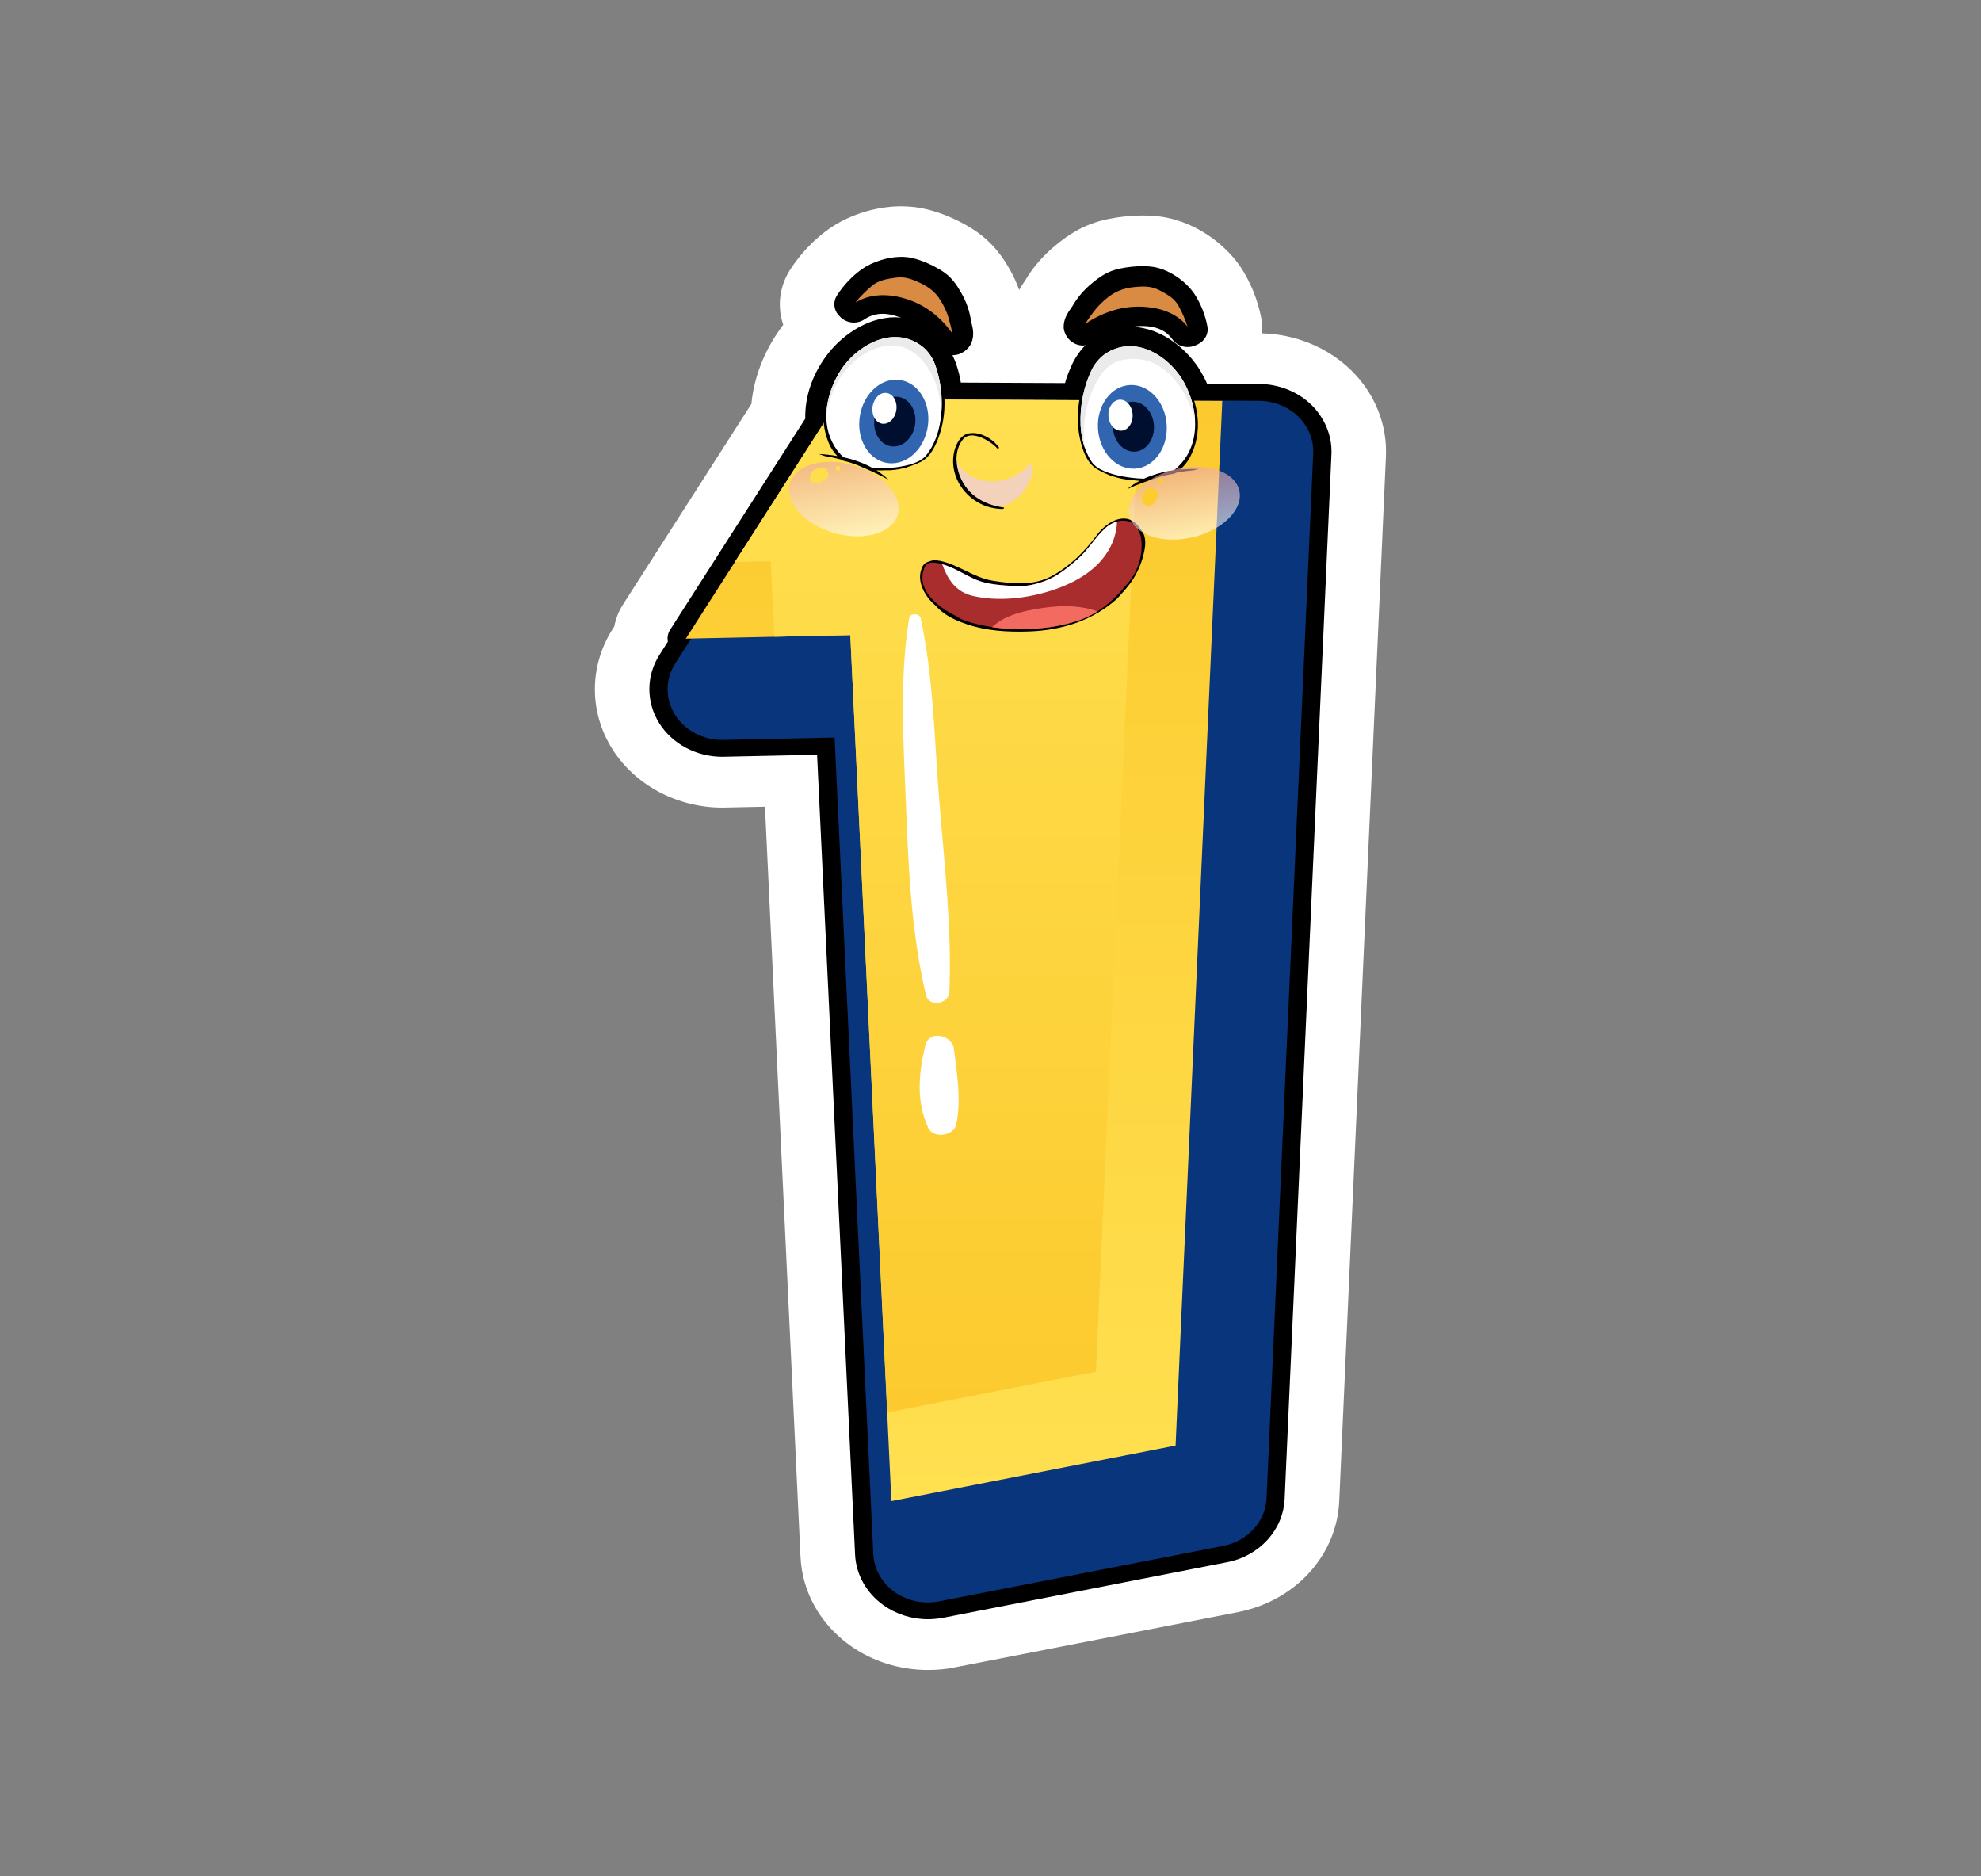<?xml version="1.0" encoding="utf-8"?>
<!-- Generator: Adobe Illustrator 16.0.0, SVG Export Plug-In . SVG Version: 6.00 Build 0)  -->
<!DOCTYPE svg PUBLIC "-//W3C//DTD SVG 1.1//EN" "http://www.w3.org/Graphics/SVG/1.1/DTD/svg11.dtd">
<svg version="1.1" id="Layer_1" xmlns="http://www.w3.org/2000/svg" xmlns:xlink="http://www.w3.org/1999/xlink" x="0px" y="0px"
	 width="58.083px" height="55px" viewBox="0 0 58.083 55" enable-background="new 0 0 58.083 55" xml:space="preserve">
<rect x="0" y="0" width="58.083" height="55" fill="#808080" stroke="none"/>
<g>
	<path fill="#FFFFFF" d="M21.177,23.674c0,0,0.031,0,1.252-0.026l1.042,21.993c0.049,1.019,0.572,1.961,1.445,2.589
		c0.651,0.468,1.463,0.724,2.287,0.724c0.264,0,0.523-0.022,0.771-0.073l8.331-1.625c1.671-0.329,2.892-1.662,2.961-3.25
		l1.369-30.624c0.044-0.938-0.332-1.861-1.028-2.537c-0.68-0.66-1.624-1.048-2.602-1.073c0.012-0.155,0.002-0.312-0.029-0.471
		c-0.105-0.524-0.312-1.033-0.6-1.472c-0.424-0.631-1.339-1.402-2.521-1.499c-0.116-0.008-0.234-0.014-0.356-0.014
		c-0.33,0-0.683,0.037-1.021,0.107c-0.693,0.143-1.156,0.463-1.511,0.754c-0.38,0.309-0.681,0.658-0.91,1.047
		C30.015,8.285,29.95,8.379,29.882,8.5c-0.075-0.213-0.17-0.418-0.286-0.619c-0.148-0.255-0.457-0.791-1.137-1.204
		c-0.276-0.17-0.719-0.397-1.242-0.532c-0.252-0.064-0.516-0.098-0.792-0.098c-0.749,0-1.552,0.254-2.142,0.679
		c-0.435,0.313-0.821,0.721-1.118,1.182c-0.317,0.498-0.381,1.085-0.201,1.612c-0.022,0.03-0.042,0.058-0.064,0.089
		c-0.494,0.676-0.795,1.454-0.869,2.231l-3.757,5.868c-0.133,0.206-0.221,0.429-0.264,0.66l-0.044,0.066
		c-0.692,1.083-0.7,2.432-0.014,3.521C18.618,23.015,19.854,23.674,21.177,23.674z"/>
	<g>
		<path d="M38.45,11.868c-0.397-0.388-0.958-0.61-1.535-0.613l-1.524-0.007c-0.057-0.132-0.123-0.257-0.195-0.377
			c-0.351-0.583-1.082-1.257-2.001-1.291c0.097-0.013,0.19-0.024,0.283-0.024c0.414,0,0.717,0.132,0.899,0.395
			c0.104,0.142,0.272,0.221,0.446,0.221c0.075,0,0.155-0.015,0.229-0.047c0.025-0.009,0.054-0.023,0.079-0.037
			c0.201-0.102,0.312-0.313,0.27-0.521c-0.064-0.34-0.2-0.678-0.382-0.953c-0.247-0.365-0.772-0.76-1.307-0.802
			c-0.068-0.007-0.141-0.009-0.209-0.009c-0.216,0-0.447,0.023-0.671,0.071c-0.358,0.073-0.599,0.251-0.807,0.422
			c-0.242,0.197-0.436,0.424-0.586,0.687c-0.011,0.016-0.024,0.032-0.038,0.054c-0.087,0.121-0.221,0.313-0.214,0.566
			c0.018,0.253,0.241,0.526,0.577,0.526c0.021,0,0.041-0.009,0.061-0.01c-0.188,0.191-0.343,0.426-0.455,0.708
			c-0.056,0.127-0.104,0.26-0.143,0.403l-3.055-0.015c-0.029-0.178-0.07-0.348-0.124-0.502c-0.031-0.108-0.076-0.203-0.121-0.301
			c0.27,0,0.473-0.18,0.549-0.349c0.1-0.225,0.047-0.446,0.01-0.592c-0.007-0.022-0.012-0.044-0.015-0.061
			c-0.043-0.298-0.139-0.569-0.291-0.833c-0.139-0.24-0.289-0.472-0.595-0.658c-0.184-0.111-0.47-0.262-0.802-0.347
			c-0.112-0.029-0.232-0.043-0.36-0.043c-0.393,0-0.852,0.146-1.164,0.369c-0.275,0.197-0.532,0.468-0.722,0.766
			c-0.114,0.183-0.096,0.411,0.048,0.572c0.021,0.023,0.045,0.047,0.065,0.068c0.105,0.1,0.246,0.152,0.385,0.152
			c0.11,0,0.222-0.032,0.316-0.098c0.158-0.105,0.33-0.159,0.528-0.159c0.182,0,0.365,0.048,0.544,0.119
			c-0.056-0.004-0.109-0.018-0.166-0.018c-0.891,0-1.653,0.612-2.034,1.138c-0.415,0.563-0.628,1.21-0.612,1.833l-3.964,6.192
			c-0.068,0.107-0.088,0.229-0.065,0.346l-0.243,0.382c-0.396,0.618-0.4,1.389-0.008,2.012c0.38,0.604,1.087,0.981,1.844,0.981
			c0.008,0,0.017,0,2.782-0.059l1.114,23.446c0.027,0.582,0.329,1.12,0.824,1.477c0.373,0.269,0.839,0.418,1.307,0.418
			c0.149,0,0.299-0.016,0.442-0.041l8.33-1.63c0.954-0.182,1.651-0.948,1.692-1.857l1.372-30.624
			C39.062,12.783,38.845,12.255,38.45,11.868z"/>
		<g>
			<path fill="#08357C" d="M21.177,21.691c0.011,0,3.293-0.07,3.293-0.07l1.135,23.931c0.021,0.437,0.247,0.843,0.615,1.111
				c0.287,0.202,0.631,0.311,0.983,0.311c0.109,0,0.221-0.011,0.332-0.033l8.329-1.625c0.718-0.142,1.241-0.714,1.271-1.394
				l1.368-30.624c0.021-0.402-0.141-0.797-0.439-1.088c-0.301-0.293-0.718-0.457-1.151-0.46c0,0-11.242-0.05-11.244-0.05
				c-0.564,0-1.088,0.275-1.375,0.726l-4.495,7.021c-0.297,0.464-0.299,1.042-0.005,1.509
				C20.081,21.413,20.608,21.691,21.177,21.691z"/>
			<g>
				<g>
					
						<linearGradient id="SVGID_1_" gradientUnits="userSpaceOnUse" x1="754.971" y1="601.003" x2="754.971" y2="568.701" gradientTransform="matrix(1 0 0 1 -727 -557)">
						<stop  offset="0" style="stop-color:#FFE050"/>
						<stop  offset="1" style="stop-color:#FCCA2E"/>
					</linearGradient>
					<path fill="url(#SVGID_1_)" d="M24.931,18.617l-4.823,0.104l4.495-7.021l11.234,0.052l-1.369,30.623l-8.333,1.628
						L24.931,18.617z"/>
					
						<linearGradient id="SVGID_2_" gradientUnits="userSpaceOnUse" x1="754.477" y1="568.699" x2="754.477" y2="598.405" gradientTransform="matrix(1 0 0 1 -727 -557)">
						<stop  offset="0" style="stop-color:#FFE050"/>
						<stop  offset="1" style="stop-color:#FCCA2E"/>
					</linearGradient>
					<polygon fill="url(#SVGID_2_)" points="33.407,11.741 24.602,11.7 21.546,16.474 22.598,16.451 22.703,18.665 24.931,18.617 
						26.015,41.405 32.133,40.208 					"/>
					<g>
						<path fill="#FFFFFF" d="M26.656,18.122c-0.293,1.806-0.163,3.688-0.092,5.505c0.071,1.844,0.159,3.733,0.583,5.538
							c0.085,0.37,0.674,0.269,0.688-0.086c0.077-1.881-0.149-3.786-0.3-5.662c-0.142-1.757-0.166-3.563-0.541-5.295
							C26.962,17.971,26.681,17.964,26.656,18.122L26.656,18.122z"/>
					</g>
					<g>
						<path fill="#FFFFFF" d="M27.131,30.648c-0.198,0.801-0.274,1.647,0.085,2.415c0.152,0.325,0.75,0.236,0.822-0.1
							c0.15-0.727,0.021-1.485-0.068-2.21C27.921,30.344,27.248,30.176,27.131,30.648L27.131,30.648z"/>
					</g>
				</g>
			</g>
		</g>
		<g>
			<path fill="#F3D1BB" d="M28.763,14.073c-0.336-0.085-0.597-0.294-0.727-0.567c0.003,0.42,0.208,0.869,0.497,1.124
				c0.773,0.684,1.864-0.243,1.727-1.076C29.88,13.959,29.358,14.224,28.763,14.073z"/>
			<g>
				<path d="M33.409,15.47c-0.091-0.143-0.232-0.25-0.413-0.268c-0.341-0.025-0.66,0.243-0.837,0.483
					c-0.351,0.477-0.793,0.92-1.34,1.211c-0.527,0.28-1.142,0.219-1.714,0.127c-0.562-0.093-0.992-0.467-1.542-0.582
					c-0.058-0.01-0.119-0.018-0.18-0.021c-0.089,0.016-0.177,0.044-0.257,0.089c-0.034,0.031-0.066,0.066-0.086,0.114
					c-0.142,0.309-0.028,0.637,0.17,0.9c0.061,0.08,0.13,0.152,0.209,0.218c0.062,0.067,0.126,0.132,0.204,0.193
					c0.212,0.171,0.474,0.279,0.735,0.368c0.573,0.194,1.209,0.23,1.813,0.208c0.994-0.034,1.886-0.337,2.581-0.959
					c0.131-0.141,0.258-0.284,0.371-0.43c0-0.001,0.003-0.003,0.003-0.004c0.171-0.23,0.297-0.49,0.376-0.759
					C33.59,16.042,33.65,15.719,33.409,15.47z"/>
				<path fill="#AA2D2D" d="M33.413,16.44c-0.076,0.289-0.234,0.557-0.448,0.772c-0.061,0.08-0.126,0.154-0.199,0.221
					c-0.347,0.377-0.804,0.67-1.318,0.806c-0.428,0.13-0.877,0.184-1.327,0.199c-0.55,0.021-1.101-0.036-1.629-0.183
					c-0.16-0.043-0.308-0.103-0.447-0.171c0.044,0.017,0.089,0.029,0.136,0.044c-0.622-0.271-1.3-0.788-1.102-1.411
					c0-0.001,0.001-0.002,0.003-0.004c0.021-0.126,0.098-0.218,0.267-0.223c0.471,0.025,0.859,0.33,1.274,0.503
					c0.34,0.143,0.741,0.159,1.108,0.186c0.359,0.026,0.702-0.06,1.023-0.196c0.316-0.139,0.583-0.369,0.837-0.586
					c0.322-0.276,0.521-0.645,0.831-0.925c0.22-0.199,0.59-0.312,0.833-0.089c0.046,0.04,0.08,0.091,0.109,0.145
					C33.528,15.777,33.475,16.217,33.413,16.44z"/>
				<path fill="#AA2D2D" d="M31.225,16.919c-0.111-0.015-0.222-0.016-0.329-0.01c-0.047,0.027-0.097,0.052-0.147,0.075
					c-0.213,0.093-0.438,0.161-0.669,0.187c-0.461,0.28-0.766,0.744-0.704,1.247c0.248,0.023,0.495,0.031,0.742,0.021
					c0.448-0.016,0.899-0.069,1.327-0.199c0.283-0.076,0.552-0.199,0.792-0.36C32.116,17.396,31.8,16.988,31.225,16.919z"/>
				<path fill="#FFFFFF" d="M28.533,17.471c0.699,0.158,1.473,0.081,2.153-0.116c0.607-0.175,1.222-0.474,1.619-0.946
					c0.285-0.337,0.433-0.719,0.447-1.121c-0.126,0.034-0.243,0.103-0.336,0.185c-0.311,0.281-0.507,0.648-0.83,0.926
					c-0.254,0.217-0.522,0.446-0.837,0.585c-0.318,0.138-0.665,0.224-1.023,0.196c-0.366-0.027-0.767-0.043-1.108-0.186
					c-0.33-0.139-0.643-0.358-0.993-0.455C27.779,16.962,28.01,17.354,28.533,17.471z"/>
				<path fill="#F26A60" d="M30.752,17.798c-0.55,0.067-1.259,0.19-1.666,0.587c0.339,0.05,0.687,0.068,1.032,0.055
					c0.449-0.016,0.898-0.069,1.326-0.199c0.263-0.069,0.509-0.179,0.732-0.319C31.74,17.757,31.219,17.745,30.752,17.798z"/>
			</g>
			<path d="M29.429,14.878c-0.647-0.09-1.132-0.426-1.321-1.023c-0.101-0.32-0.097-0.696,0.125-0.974
				c0.246-0.306,0.832,0.059,1.013,0.27c0.015,0.017,0.055-0.017,0.042-0.035c-0.173-0.252-0.565-0.478-0.894-0.409
				c-0.268,0.057-0.396,0.387-0.432,0.605c-0.134,0.816,0.551,1.607,1.44,1.609C29.422,14.921,29.462,14.883,29.429,14.878z"/>
			<path d="M27.533,10.844c-0.123-0.413-0.349-0.777-0.821-0.958c-0.781-0.301-1.627,0.26-2.048,0.833
				c-0.48,0.659-0.688,1.516-0.363,2.272c0.064,0.15,0.149,0.274,0.251,0.378c-0.179-0.031-0.36-0.051-0.542-0.06
				c0.056,0.021,0.114,0.041,0.172,0.06c0.163,0.025,0.324,0.06,0.485,0.104c0.013,0.009,0.025,0.019,0.042,0.029
				c0.15,0.036,0.305,0.078,0.446,0.14c0.306,0.128,0.609,0.261,0.893,0.42c-0.105-0.103-0.224-0.193-0.35-0.274
				c0.095,0.003,0.194,0.002,0.289-0.005c0.003,0.003,0.007,0.004,0.012,0.004c0.153,0.001,0.317-0.021,0.483-0.06
				c0.03-0.007,0.062-0.012,0.094-0.019c0.005-0.002,0.012-0.006,0.016-0.013c0.15-0.044,0.292-0.1,0.417-0.163
				c0.281-0.146,0.435-0.49,0.528-0.76C27.75,12.163,27.744,11.462,27.533,10.844z"/>
			<path fill="#FFFFFF" d="M27.16,13.343c-0.187,0.233-0.575,0.312-0.902,0.358c-0.226,0.018-0.45,0.033-0.675,0.018
				c-0.261-0.146-0.549-0.248-0.85-0.314c-0.147-0.13-0.259-0.29-0.341-0.461c-0.325-0.667-0.13-1.482,0.255-2.086
				c0.458-0.72,1.508-1.334,2.344-0.739c0.177,0.125,0.301,0.293,0.393,0.481c0.211,0.543,0.274,1.129,0.194,1.701
				C27.525,12.675,27.399,13.039,27.16,13.343z"/>
			<path fill="#EBEBEC" d="M24.467,11.379c0.264-0.58,0.815-1.134,1.514-1.241c0.659-0.101,1.146,0.411,1.385,0.935
				c0.167,0.361,0.232,0.743,0.225,1.127c0.059-0.539-0.009-1.089-0.208-1.599c-0.091-0.188-0.215-0.357-0.393-0.481
				c-0.837-0.595-1.886,0.02-2.344,0.738c-0.25,0.393-0.419,0.873-0.419,1.346C24.269,11.912,24.353,11.627,24.467,11.379z"/>
			<path d="M31.682,12.938c0.069,0.276,0.189,0.63,0.457,0.798c0.117,0.073,0.253,0.14,0.397,0.194
				c0.007,0.006,0.011,0.012,0.017,0.015c0.029,0.008,0.063,0.015,0.092,0.022c0.159,0.052,0.323,0.088,0.476,0.099
				c0.004,0,0.006,0,0.01-0.001c0.1,0.014,0.194,0.022,0.289,0.028c-0.132,0.068-0.257,0.151-0.374,0.246
				c0.299-0.138,0.613-0.247,0.929-0.351c0.148-0.05,0.305-0.079,0.459-0.104c0.016-0.009,0.029-0.018,0.046-0.026
				c0.162-0.031,0.326-0.055,0.49-0.067c0.06-0.011,0.119-0.027,0.177-0.044c-0.182-0.004-0.362,0.001-0.545,0.018
				c0.107-0.095,0.206-0.211,0.285-0.356c0.393-0.729,0.264-1.6-0.156-2.292c-0.364-0.605-1.16-1.229-1.963-0.991
				c-0.485,0.144-0.745,0.488-0.903,0.891C31.597,11.613,31.528,12.312,31.682,12.938z"/>
			<g>
				<path d="M27.944,9.479c-0.035-0.236-0.109-0.454-0.232-0.665c-0.114-0.195-0.215-0.355-0.417-0.476
					c-0.196-0.12-0.427-0.228-0.653-0.284c-0.327-0.086-0.793,0.053-1.056,0.24c-0.221,0.159-0.43,0.386-0.587,0.628
					c0.014,0.015,0.025,0.026,0.039,0.041c0.98-0.668,2.339,0.089,2.871,0.944c0.019,0.029,0.067-0.016,0.073-0.032
					C28.032,9.767,27.959,9.591,27.944,9.479z"/>
				<path fill="#D98B44" d="M26.45,8.728c-0.481-0.125-0.968-0.106-1.37,0.143c0.139-0.181,0.309-0.342,0.48-0.488
					c0.188-0.163,0.423-0.202,0.664-0.238c0.245-0.038,0.415,0.001,0.63,0.094c0.319,0.131,0.548,0.282,0.723,0.566
					c0.11,0.178,0.196,0.36,0.246,0.557c0.024,0.09,0.079,0.266,0.092,0.401C27.556,9.269,27.083,8.894,26.45,8.728z"/>
			</g>
			<g>
				<path d="M31.718,9.573c0,0.017,0.031,0.077,0.061,0.056c0.821-0.63,2.379-0.895,3.044,0.049
					c0.021-0.009,0.036-0.017,0.052-0.025c-0.054-0.278-0.166-0.559-0.311-0.779c-0.175-0.26-0.562-0.544-0.899-0.57
					c-0.232-0.019-0.49,0.006-0.717,0.053c-0.234,0.05-0.391,0.164-0.571,0.311c-0.191,0.159-0.344,0.338-0.467,0.549
					C31.849,9.313,31.715,9.455,31.718,9.573z"/>
				<path fill="#D98B44" d="M31.827,9.488c0.063-0.123,0.182-0.27,0.236-0.345c0.123-0.166,0.272-0.312,0.438-0.441
					c0.273-0.208,0.544-0.278,0.893-0.298c0.236-0.014,0.412,0.004,0.628,0.119c0.213,0.114,0.415,0.226,0.531,0.44
					c0.105,0.191,0.2,0.397,0.264,0.612c-0.28-0.363-0.731-0.539-1.229-0.578C32.935,8.945,32.349,9.145,31.827,9.488z"/>
			</g>
			<g>
				<g>
					<g>
						<defs>
							<path id="SVGID_3_" d="M31.683,12.463c-0.024-0.576,0.092-1.156,0.354-1.679c0.105-0.181,0.245-0.339,0.431-0.451
								c0.89-0.528,1.88,0.167,2.272,0.92c0.329,0.631,0.444,1.46,0.064,2.099c-0.098,0.164-0.229,0.315-0.384,0.434
								c-0.306,0.041-0.604,0.121-0.877,0.245c-0.227-0.002-0.444-0.034-0.668-0.07c-0.324-0.074-0.707-0.18-0.869-0.427
								C31.794,13.211,31.702,12.839,31.683,12.463z"/>
						</defs>
						<clipPath id="SVGID_4_">
							<use xlink:href="#SVGID_3_"  overflow="visible"/>
						</clipPath>
						<path clip-path="url(#SVGID_4_)" fill="#FFFFFF" d="M31.683,12.463c-0.024-0.576,0.092-1.156,0.354-1.679
							c0.105-0.181,0.245-0.339,0.431-0.451c0.89-0.528,1.88,0.167,2.272,0.92c0.329,0.631,0.444,1.46,0.064,2.099
							c-0.098,0.164-0.229,0.315-0.384,0.434c-0.306,0.041-0.604,0.121-0.877,0.245c-0.227-0.002-0.444-0.034-0.668-0.07
							c-0.324-0.074-0.707-0.18-0.869-0.427C31.794,13.211,31.702,12.839,31.683,12.463z"/>
					</g>
				</g>
				<g>
					<g>
						<defs>
							<path id="SVGID_5_" d="M31.683,12.463c-0.024-0.576,0.092-1.156,0.354-1.679c0.105-0.181,0.245-0.339,0.431-0.451
								c0.89-0.528,1.88,0.167,2.272,0.92c0.329,0.631,0.444,1.46,0.064,2.099c-0.098,0.164-0.229,0.315-0.384,0.434
								c-0.306,0.041-0.604,0.121-0.877,0.245c-0.227-0.002-0.444-0.034-0.668-0.07c-0.324-0.074-0.707-0.18-0.869-0.427
								C31.794,13.211,31.702,12.839,31.683,12.463z"/>
						</defs>
						<clipPath id="SVGID_6_">
							<use xlink:href="#SVGID_5_"  overflow="visible"/>
						</clipPath>
						<path clip-path="url(#SVGID_6_)" fill="#EBEBEC" d="M32.182,11.135c0.18-0.32,0.444-0.557,0.843-0.602
							c0.272-0.031,0.553-0.003,0.799,0.113c0.532,0.256,0.875,0.762,1.076,1.271c0.054,0.128,0.1,0.26,0.139,0.393
							c-0.021-0.37-0.132-0.739-0.301-1.058c-0.394-0.753-1.381-1.448-2.271-0.92c-0.188,0.112-0.325,0.271-0.433,0.451
							c-0.262,0.522-0.376,1.104-0.353,1.679c0.012,0.228,0.052,0.454,0.127,0.669C31.713,12.453,31.847,11.733,32.182,11.135z"/>
					</g>
				</g>
				<g>
					<g>
						<defs>
							<path id="SVGID_7_" d="M31.683,12.463c-0.024-0.576,0.092-1.156,0.354-1.679c0.105-0.181,0.245-0.339,0.431-0.451
								c0.89-0.528,1.88,0.167,2.272,0.92c0.329,0.631,0.444,1.46,0.064,2.099c-0.098,0.164-0.229,0.315-0.384,0.434
								c-0.306,0.041-0.604,0.121-0.877,0.245c-0.227-0.002-0.444-0.034-0.668-0.07c-0.324-0.074-0.707-0.18-0.869-0.427
								C31.794,13.211,31.702,12.839,31.683,12.463z"/>
						</defs>
						<clipPath id="SVGID_8_">
							<use xlink:href="#SVGID_7_"  overflow="visible"/>
						</clipPath>
						<g clip-path="url(#SVGID_8_)">
							<path fill="#3165B0" d="M32.193,12.564c-0.04-0.677,0.38-1.249,0.937-1.277c0.558-0.029,1.041,0.496,1.078,1.174
								c0.04,0.677-0.38,1.249-0.937,1.277C32.715,13.767,32.232,13.241,32.193,12.564z"/>
							<path fill="#000E30" d="M32.631,12.539c-0.024-0.403,0.227-0.745,0.559-0.763c0.331-0.017,0.62,0.296,0.644,0.7
								s-0.228,0.746-0.559,0.764C32.943,13.257,32.654,12.943,32.631,12.539z"/>
							
								<ellipse transform="matrix(-0.999 0.051 -0.051 -0.999 66.308 22.654)" fill="#FFFFFF" cx="32.866" cy="12.171" rx="0.355" ry="0.455"/>
						</g>
					</g>
				</g>
			</g>
			<g>
				<g>
					<g>
						<defs>
							<path id="SVGID_9_" d="M27.16,13.343c-0.187,0.233-0.575,0.312-0.902,0.358c-0.226,0.018-0.45,0.033-0.675,0.018
								c-0.261-0.146-0.549-0.248-0.85-0.314c-0.147-0.13-0.259-0.29-0.341-0.461c-0.325-0.667-0.13-1.482,0.255-2.086
								c0.458-0.72,1.508-1.334,2.344-0.739c0.177,0.125,0.301,0.293,0.393,0.481c0.211,0.543,0.274,1.129,0.194,1.701
								C27.525,12.675,27.399,13.039,27.16,13.343z"/>
						</defs>
						<clipPath id="SVGID_10_">
							<use xlink:href="#SVGID_9_"  overflow="visible"/>
						</clipPath>
						<g clip-path="url(#SVGID_10_)">
							<path fill="#3165B0" d="M27.208,12.464c-0.084,0.674-0.6,1.173-1.155,1.113c-0.553-0.058-0.933-0.652-0.85-1.326
								c0.083-0.675,0.6-1.174,1.153-1.116C26.911,11.196,27.292,11.791,27.208,12.464z"/>
							<path fill="#000E30" d="M25.637,12.295c0.048-0.401,0.354-0.698,0.685-0.663c0.33,0.035,0.559,0.389,0.512,0.791
								c-0.048,0.401-0.355,0.698-0.685,0.663C25.818,13.051,25.588,12.697,25.637,12.295z"/>
							<path fill="#FFFFFF" d="M25.582,11.933c0.031-0.25,0.212-0.436,0.405-0.414c0.193,0.021,0.326,0.24,0.295,0.49
								c-0.03,0.249-0.212,0.434-0.405,0.413C25.684,12.4,25.552,12.182,25.582,11.933z"/>
						</g>
					</g>
				</g>
			</g>
			
				<linearGradient id="SVGID_11_" gradientUnits="userSpaceOnUse" x1="812.074" y1="697.104" x2="811.386" y2="694.723" gradientTransform="matrix(0.993 0.119 -0.119 0.993 -698.284 -773.156)">
				<stop  offset="0" style="stop-color:#FFFFFF"/>
				<stop  offset="1" style="stop-color:#EA9C9E"/>
			</linearGradient>
			<path opacity="0.6" fill="url(#SVGID_11_)" enable-background="new    " d="M26.304,15.137c0.202-0.534-0.337-1.191-1.204-1.472
				c-0.865-0.28-1.726-0.074-1.926,0.461c-0.201,0.533,0.337,1.192,1.204,1.472C25.241,15.877,26.104,15.67,26.304,15.137z
				 M24.104,14.127c-0.079,0.04-0.188,0.072-0.271,0.022c-0.064-0.039-0.095-0.112-0.085-0.182c0.031-0.208,0.252-0.277,0.451-0.235
				c0.039,0.008,0.05,0.038,0.042,0.066c0.031,0.028,0.052,0.065,0.052,0.108C24.291,14.009,24.193,14.084,24.104,14.127z
				 M24.509,13.728c0-0.001,0.001-0.001,0.003-0.004c-0.012-0.074,0.109-0.099,0.122-0.022c0.004,0.021,0.004,0.04-0.005,0.063
				C24.606,13.833,24.486,13.797,24.509,13.728z"/>
			
				<linearGradient id="SVGID_12_" gradientUnits="userSpaceOnUse" x1="821.965" y1="695.895" x2="821.359" y2="693.794" gradientTransform="matrix(0.993 0.119 -0.119 0.993 -698.284 -773.156)">
				<stop  offset="0" style="stop-color:#FFFFFF"/>
				<stop  offset="1" style="stop-color:#EA9C9E"/>
			</linearGradient>
			<path opacity="0.6" fill="url(#SVGID_12_)" enable-background="new    " d="M36.327,14.343c-0.162-0.546-1.01-0.806-1.892-0.581
				c-0.883,0.226-1.467,0.849-1.309,1.395c0.16,0.545,1.007,0.805,1.89,0.581C35.899,15.513,36.486,14.889,36.327,14.343z
				 M33.897,14.666c-0.042,0.075-0.112,0.159-0.212,0.16c-0.075,0.002-0.148-0.04-0.18-0.104c-0.104-0.189,0.039-0.361,0.229-0.432
				c0.035-0.013,0.064,0.007,0.073,0.033c0.041,0.009,0.083,0.026,0.108,0.063C33.978,14.471,33.94,14.584,33.897,14.666z
				 M33.986,14.124c0-0.001,0-0.002,0-0.004c-0.058-0.055,0.029-0.141,0.085-0.086c0.019,0.019,0.026,0.033,0.034,0.056
				C34.129,14.161,34.008,14.196,33.986,14.124z"/>
		</g>
	</g>
</g>
</svg>
